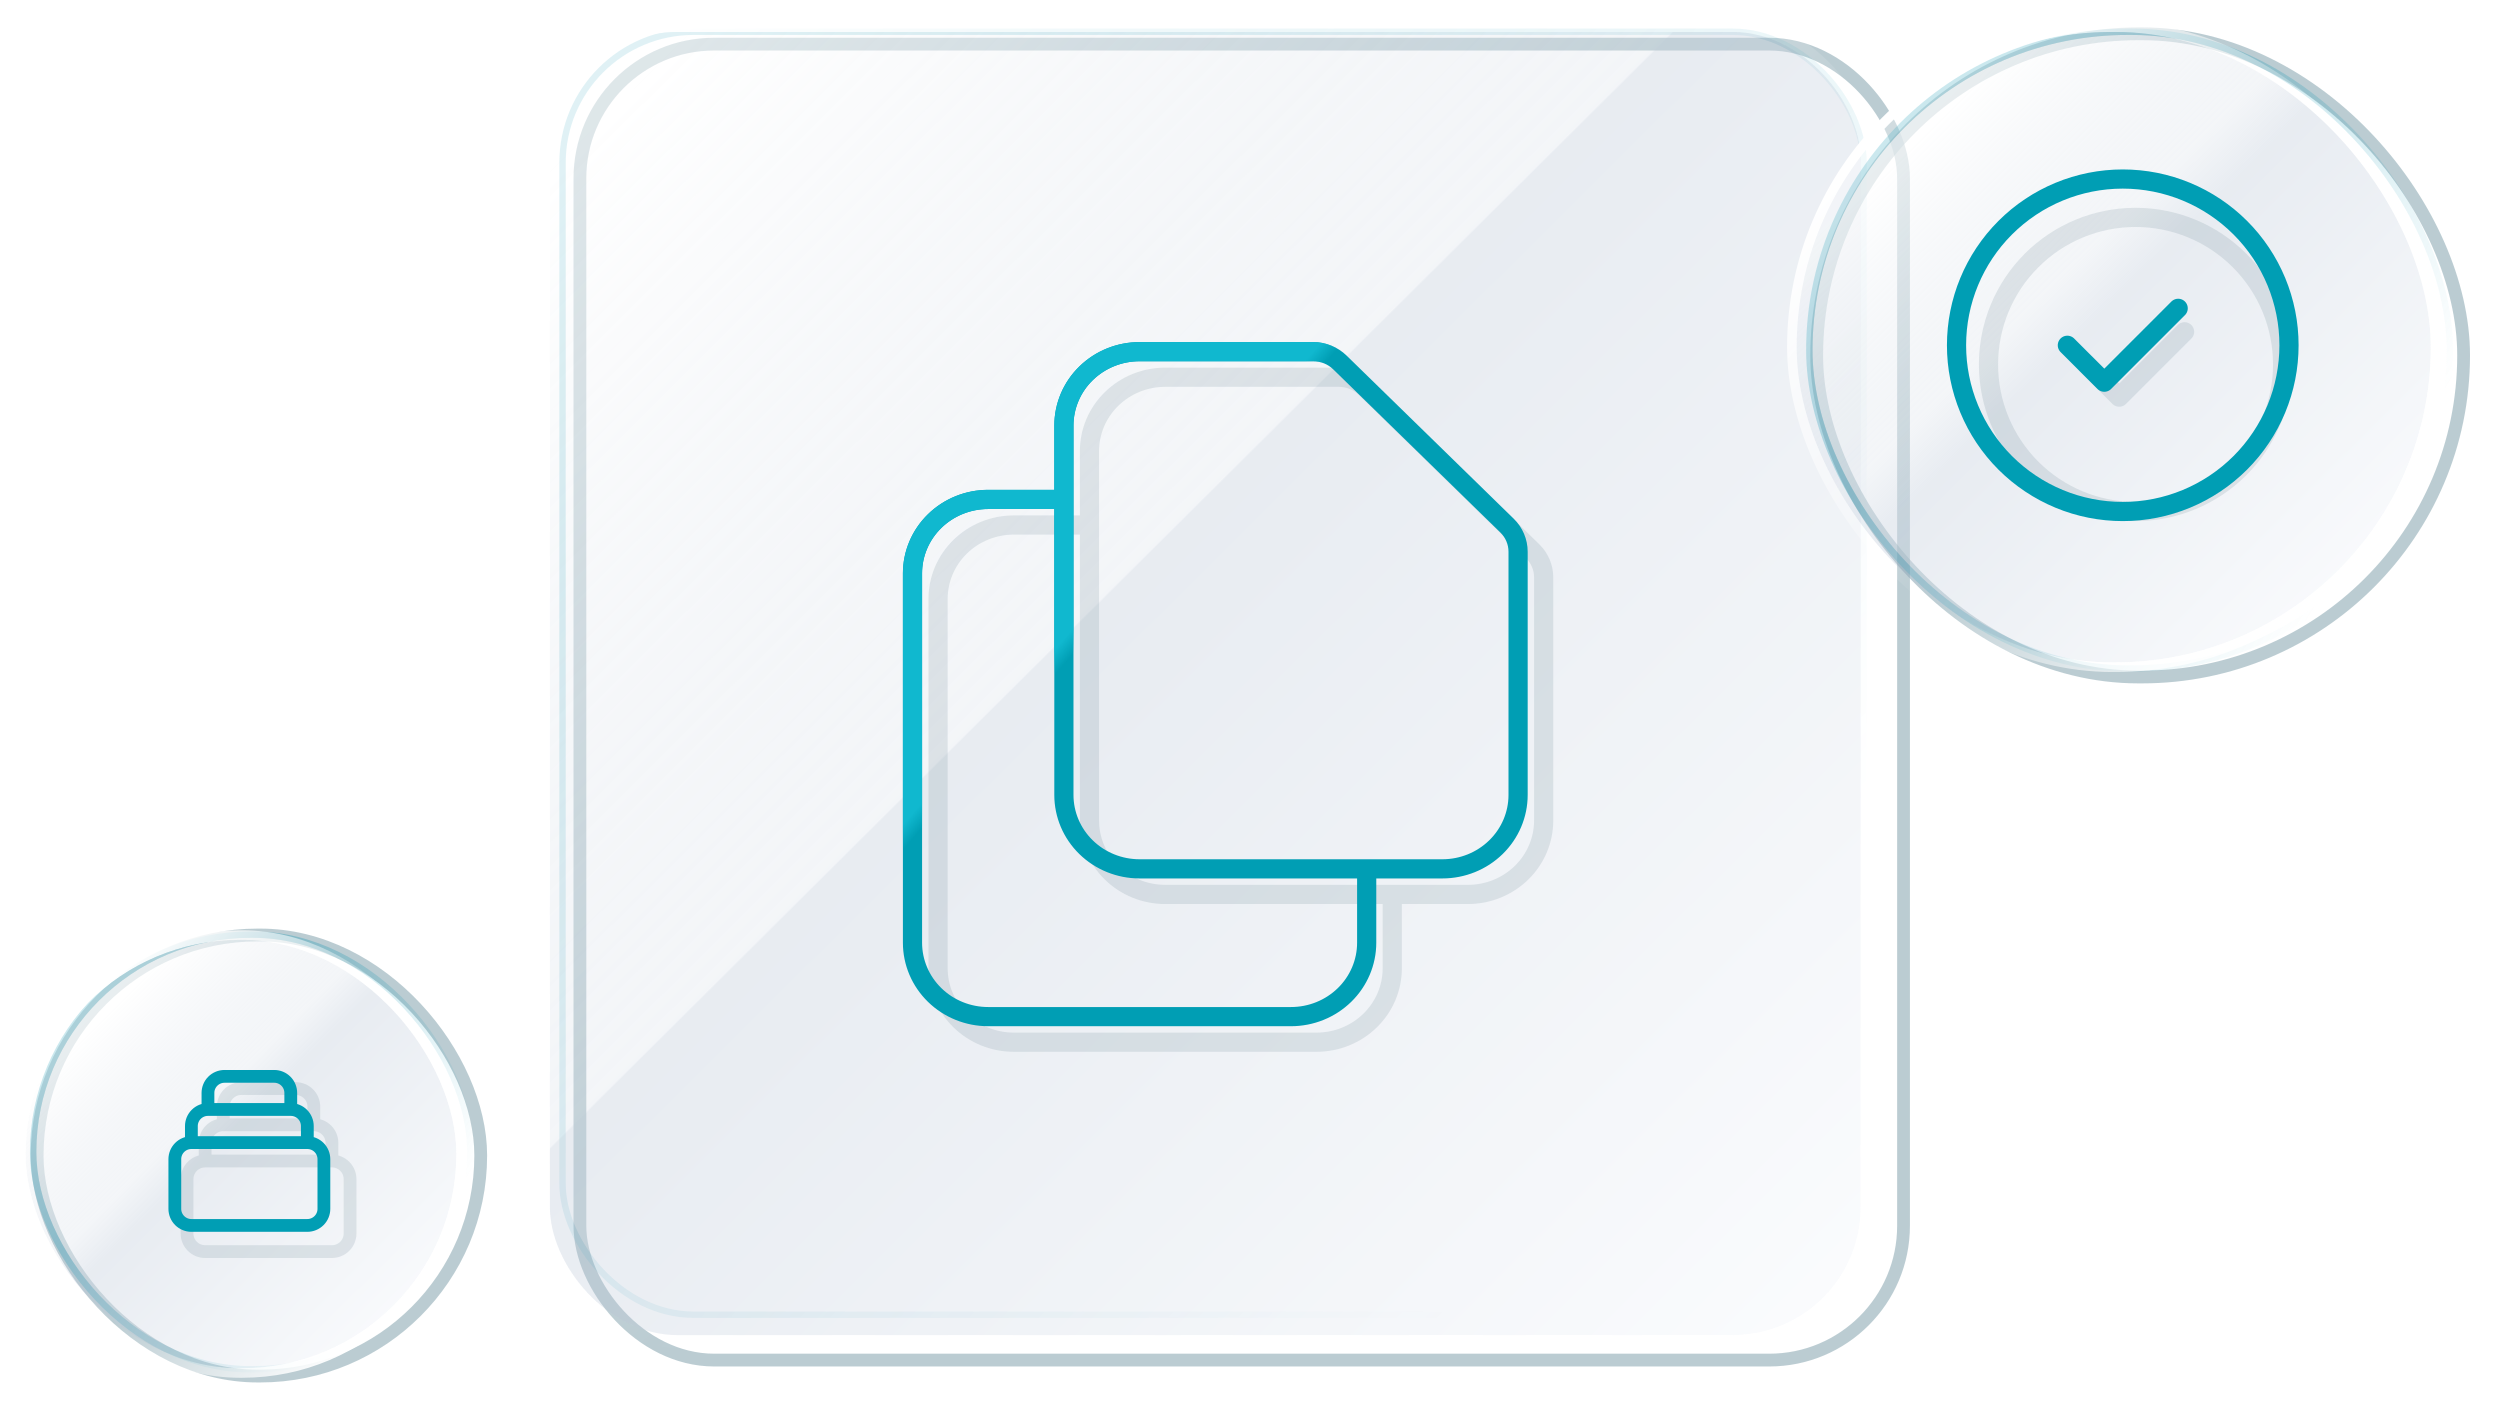 <?xml version="1.0" encoding="utf-8" standalone="no"?>
<!DOCTYPE svg PUBLIC "-//W3C//DTD SVG 1.1//EN" "http://www.w3.org/Graphics/SVG/1.1/DTD/svg11.dtd">
<svg width="391" height="221" viewBox="0 0 391 221" fill="none" xmlns="http://www.w3.org/2000/svg">
<g filter="url(#filter0_f_1418_5410)">
<rect x="5.807" y="146.233" width="69.378" height="68.983" rx="34.491" stroke="#799BA6" stroke-opacity="0.5" stroke-width="2"/>
</g>
<g opacity="0.5" filter="url(#filter1_f_1418_5410)">
<rect x="5.684" y="146.675" width="67.378" height="66.983" rx="33.491" fill="url(#paint0_linear_1418_5410)"/>
<rect x="5.184" y="146.175" width="68.378" height="67.983" rx="33.991" stroke="url(#paint1_linear_1418_5410)"/>
</g>
<g filter="url(#filter2_biii_1418_5410)">
<rect x="4" y="145" width="67.378" height="66.983" rx="33.491" fill="url(#paint2_linear_1418_5410)" fill-opacity="0.4"/>
<rect x="3.25" y="144.25" width="68.878" height="68.483" rx="34.241" stroke="url(#paint3_linear_1418_5410)" stroke-width="1.5"/>
</g>
<g filter="url(#filter3_f_1418_5410)">
<path d="M51.917 181.583H32.083M51.917 181.583C52.668 181.583 53.389 181.882 53.92 182.413C54.452 182.945 54.75 183.665 54.75 184.417V192.917C54.75 193.668 54.452 194.389 53.92 194.92C53.389 195.451 52.668 195.75 51.917 195.75H32.083C31.332 195.75 30.611 195.451 30.08 194.92C29.549 194.389 29.25 193.668 29.25 192.917V184.417C29.25 183.665 29.549 182.945 30.08 182.413C30.611 181.882 31.332 181.583 32.083 181.583M51.917 181.583V178.75C51.917 177.999 51.618 177.278 51.087 176.747C50.555 176.215 49.835 175.917 49.083 175.917M32.083 181.583V178.75C32.083 177.999 32.382 177.278 32.913 176.747C33.445 176.215 34.165 175.917 34.917 175.917M49.083 175.917V173.083C49.083 172.332 48.785 171.611 48.254 171.08C47.722 170.549 47.001 170.25 46.25 170.25H37.75C36.999 170.25 36.278 170.549 35.746 171.08C35.215 171.611 34.917 172.332 34.917 173.083V175.917M49.083 175.917H34.917" stroke="#416874" stroke-opacity="0.14" stroke-width="2" stroke-linecap="round" stroke-linejoin="round"/>
</g>
<path d="M48.067 178.705H29.933M48.067 178.705C48.754 178.705 49.413 178.978 49.898 179.463C50.384 179.949 50.657 180.608 50.657 181.295V189.067C50.657 189.754 50.384 190.413 49.898 190.898C49.413 191.384 48.754 191.657 48.067 191.657H29.933C29.246 191.657 28.587 191.384 28.102 190.898C27.616 190.413 27.343 189.754 27.343 189.067V181.295C27.343 180.608 27.616 179.949 28.102 179.463C28.587 178.978 29.246 178.705 29.933 178.705M48.067 178.705V176.114C48.067 175.427 47.794 174.768 47.308 174.283C46.822 173.797 46.163 173.524 45.476 173.524M29.933 178.705V176.114C29.933 175.427 30.206 174.768 30.692 174.283C31.178 173.797 31.837 173.524 32.524 173.524M45.476 173.524V170.933C45.476 170.246 45.203 169.587 44.717 169.102C44.232 168.616 43.573 168.343 42.886 168.343H35.114C34.427 168.343 33.768 168.616 33.282 169.102C32.797 169.587 32.524 170.246 32.524 170.933V173.524M45.476 173.524H32.524" stroke="#009EB4" stroke-width="2" stroke-linecap="round" stroke-linejoin="round"/>
<g filter="url(#filter4_f_1418_5410)">
<rect x="90.697" y="6.903" width="207.016" height="205.815" rx="21" stroke="#799BA6" stroke-opacity="0.5" stroke-width="2"/>
</g>
<g opacity="0.3" filter="url(#filter5_f_1418_5410)">
<rect x="88.479" y="5.465" width="202.485" height="199.656" rx="20" fill="url(#paint4_linear_1418_5410)"/>
<rect x="87.979" y="4.965" width="203.485" height="200.656" rx="20.5" stroke="url(#paint5_linear_1418_5410)"/>
</g>
<g filter="url(#filter6_biii_1418_5410)">
<rect x="86" y="3" width="205.016" height="203.815" rx="20" fill="url(#paint6_linear_1418_5410)" fill-opacity="0.4"/>
<rect x="85" y="2" width="207.016" height="205.815" rx="21" stroke="url(#paint7_linear_1418_5410)" stroke-width="2"/>
</g>
<g filter="url(#filter7_f_1418_5410)">
<path d="M170.393 82.111V128.333C170.393 131.398 171.64 134.337 173.861 136.504C176.081 138.671 179.092 139.889 182.232 139.889H217.75M170.393 82.111V70.556C170.393 67.491 171.64 64.552 173.861 62.385C176.081 60.218 179.092 59 182.232 59H209.38C210.95 59 212.455 59.609 213.565 60.693L239.694 86.196C240.804 87.279 241.428 88.749 241.429 90.281V128.333C241.429 131.398 240.181 134.337 237.961 136.504C235.741 138.671 232.729 139.889 229.589 139.889H217.75M170.393 82.111H158.554C155.414 82.111 152.402 83.329 150.182 85.496C147.962 87.663 146.714 90.602 146.714 93.667V151.444C146.714 154.509 147.962 157.448 150.182 159.615C152.402 161.783 155.414 163 158.554 163H205.911C209.051 163 212.062 161.783 214.282 159.615C216.503 157.448 217.75 154.509 217.75 151.444V139.889" stroke="#416874" stroke-opacity="0.14" stroke-width="3" stroke-linecap="round" stroke-linejoin="round"/>
</g>
<path d="M166.393 78.111V124.333C166.393 127.398 167.64 130.337 169.861 132.504C172.081 134.671 175.092 135.889 178.232 135.889H213.75M166.393 78.111V66.556C166.393 63.491 167.64 60.552 169.861 58.385C172.081 56.218 175.092 55 178.232 55H205.38C206.95 55 208.455 55.609 209.565 56.693L235.694 82.196C236.804 83.279 237.428 84.749 237.429 86.281V124.333C237.429 127.398 236.181 130.337 233.961 132.504C231.741 134.671 228.729 135.889 225.589 135.889H213.75M166.393 78.111H154.554C151.414 78.111 148.402 79.329 146.182 81.496C143.962 83.663 142.714 86.602 142.714 89.667V147.444C142.714 150.509 143.962 153.448 146.182 155.615C148.402 157.783 151.414 159 154.554 159H201.911C205.051 159 208.062 157.783 210.282 155.615C212.503 153.448 213.75 150.509 213.75 147.444V135.889" stroke="#009EB4" stroke-width="3" stroke-linecap="round" stroke-linejoin="round"/>
<path d="M166.393 78.111V124.333C166.393 127.398 167.64 130.337 169.861 132.504C172.081 134.671 175.092 135.889 178.232 135.889H213.75M166.393 78.111V66.556C166.393 63.491 167.64 60.552 169.861 58.385C172.081 56.218 175.092 55 178.232 55H205.38C206.95 55 208.455 55.609 209.565 56.693L235.694 82.196C236.804 83.279 237.428 84.749 237.429 86.281V124.333C237.429 127.398 236.181 130.337 233.961 132.504C231.741 134.671 228.729 135.889 225.589 135.889H213.75M166.393 78.111H154.554C151.414 78.111 148.402 79.329 146.182 81.496C143.962 83.663 142.714 86.602 142.714 89.667V147.444C142.714 150.509 143.962 153.448 146.182 155.615C148.402 157.783 151.414 159 154.554 159H201.911C205.051 159 208.062 157.783 210.282 155.615C212.503 153.448 213.75 150.509 213.75 147.444V135.889" stroke="url(#paint8_linear_1418_5410)" stroke-width="3" stroke-linecap="round" stroke-linejoin="round"/>
<g filter="url(#filter8_f_1418_5410)">
<rect x="284.132" y="5.287" width="101.177" height="100.595" rx="50.298" stroke="#799BA6" stroke-opacity="0.5" stroke-width="2"/>
</g>
<g opacity="0.5" filter="url(#filter9_f_1418_5410)">
<rect x="283.479" y="5.465" width="99.177" height="98.595" rx="49.298" fill="url(#paint9_linear_1418_5410)"/>
<rect x="282.979" y="4.965" width="100.177" height="99.595" rx="49.798" stroke="url(#paint10_linear_1418_5410)"/>
</g>
<g filter="url(#filter10_biii_1418_5410)">
<rect x="281" y="3" width="99.177" height="98.595" rx="49.298" fill="url(#paint11_linear_1418_5410)" fill-opacity="0.4"/>
<rect x="280.25" y="2.25" width="100.677" height="100.095" rx="50.048" stroke="url(#paint12_linear_1418_5410)" stroke-width="1.5"/>
</g>
<g filter="url(#filter11_f_1418_5410)">
<path d="M326.333 57L331.444 62.111L341.667 51.889M357 57C357 60.02 356.405 63.011 355.249 65.802C354.093 68.592 352.399 71.128 350.263 73.263C348.128 75.399 345.592 77.093 342.802 78.249C340.011 79.405 337.02 80 334 80C330.98 80 327.989 79.405 325.198 78.249C322.408 77.093 319.872 75.399 317.737 73.263C315.601 71.128 313.907 68.592 312.751 65.802C311.595 63.011 311 60.02 311 57C311 50.9 313.423 45.05 317.737 40.736C322.05 36.423 327.9 34 334 34C340.1 34 345.95 36.423 350.263 40.736C354.577 45.05 357 50.9 357 57Z" stroke="#416874" stroke-opacity="0.14" stroke-width="3" stroke-linecap="round" stroke-linejoin="round"/>
</g>
<path d="M323.333 54L329.111 59.778L340.667 48.222M358 54C358 57.414 357.327 60.795 356.021 63.95C354.714 67.104 352.799 69.971 350.385 72.385C347.97 74.799 345.104 76.714 341.95 78.021C338.795 79.328 335.414 80 332 80C328.586 80 325.205 79.328 322.05 78.021C318.896 76.714 316.03 74.799 313.615 72.385C311.201 69.971 309.286 67.104 307.979 63.95C306.673 60.795 306 57.414 306 54C306 47.104 308.739 40.491 313.615 35.615C318.491 30.739 325.104 28 332 28C338.896 28 345.509 30.739 350.385 35.615C355.261 40.491 358 47.104 358 54Z" stroke="#009EB4" stroke-width="3" stroke-linecap="round" stroke-linejoin="round"/>
<defs>
<filter id="filter0_f_1418_5410" x="0.807" y="141.233" width="79.377" height="78.983" filterUnits="userSpaceOnUse" color-interpolation-filters="sRGB">
<feFlood flood-opacity="0" result="BackgroundImageFix"/>
<feBlend mode="normal" in="SourceGraphic" in2="BackgroundImageFix" result="shape"/>
<feGaussianBlur stdDeviation="2" result="effect1_foregroundBlur_1418_5410"/>
</filter>
<filter id="filter1_f_1418_5410" x="3.684" y="144.675" width="71.377" height="70.983" filterUnits="userSpaceOnUse" color-interpolation-filters="sRGB">
<feFlood flood-opacity="0" result="BackgroundImageFix"/>
<feBlend mode="normal" in="SourceGraphic" in2="BackgroundImageFix" result="shape"/>
<feGaussianBlur stdDeviation="0.5" result="effect1_foregroundBlur_1418_5410"/>
</filter>
<filter id="filter2_biii_1418_5410" x="-1.5" y="139.5" width="78.377" height="77.983" filterUnits="userSpaceOnUse" color-interpolation-filters="sRGB">
<feFlood flood-opacity="0" result="BackgroundImageFix"/>
<feGaussianBlur in="BackgroundImage" stdDeviation="2"/>
<feComposite in2="SourceAlpha" operator="in" result="effect1_backgroundBlur_1418_5410"/>
<feBlend mode="normal" in="SourceGraphic" in2="effect1_backgroundBlur_1418_5410" result="shape"/>
<feColorMatrix in="SourceAlpha" type="matrix" values="0 0 0 0 0 0 0 0 0 0 0 0 0 0 0 0 0 0 127 0" result="hardAlpha"/>
<feOffset dx="-2" dy="-2"/>
<feGaussianBlur stdDeviation="8"/>
<feComposite in2="hardAlpha" operator="arithmetic" k2="-1" k3="1"/>
<feColorMatrix type="matrix" values="0 0 0 0 1 0 0 0 0 1 0 0 0 0 1 0 0 0 0.6 0"/>
<feBlend mode="normal" in2="shape" result="effect2_innerShadow_1418_5410"/>
<feColorMatrix in="SourceAlpha" type="matrix" values="0 0 0 0 0 0 0 0 0 0 0 0 0 0 0 0 0 0 127 0" result="hardAlpha"/>
<feOffset dy="2"/>
<feGaussianBlur stdDeviation="20"/>
<feComposite in2="hardAlpha" operator="arithmetic" k2="-1" k3="1"/>
<feColorMatrix type="matrix" values="0 0 0 0 1 0 0 0 0 1 0 0 0 0 1 0 0 0 0.2 0"/>
<feBlend mode="normal" in2="effect2_innerShadow_1418_5410" result="effect3_innerShadow_1418_5410"/>
<feColorMatrix in="SourceAlpha" type="matrix" values="0 0 0 0 0 0 0 0 0 0 0 0 0 0 0 0 0 0 127 0" result="hardAlpha"/>
<feOffset dx="2" dy="2"/>
<feGaussianBlur stdDeviation="3"/>
<feComposite in2="hardAlpha" operator="arithmetic" k2="-1" k3="1"/>
<feColorMatrix type="matrix" values="0 0 0 0 0.776 0 0 0 0 0.812 0 0 0 0 0.867 0 0 0 0.3 0"/>
<feBlend mode="normal" in2="effect3_innerShadow_1418_5410" result="effect4_innerShadow_1418_5410"/>
</filter>
<filter id="filter3_f_1418_5410" x="26.25" y="167.25" width="31.5" height="31.5" filterUnits="userSpaceOnUse" color-interpolation-filters="sRGB">
<feFlood flood-opacity="0" result="BackgroundImageFix"/>
<feBlend mode="normal" in="SourceGraphic" in2="BackgroundImageFix" result="shape"/>
<feGaussianBlur stdDeviation="1" result="effect1_foregroundBlur_1418_5410"/>
</filter>
<filter id="filter4_f_1418_5410" x="85.697" y="1.903" width="217.016" height="215.815" filterUnits="userSpaceOnUse" color-interpolation-filters="sRGB">
<feFlood flood-opacity="0" result="BackgroundImageFix"/>
<feBlend mode="normal" in="SourceGraphic" in2="BackgroundImageFix" result="shape"/>
<feGaussianBlur stdDeviation="2" result="effect1_foregroundBlur_1418_5410"/>
</filter>
<filter id="filter5_f_1418_5410" x="86.479" y="3.465" width="206.485" height="203.656" filterUnits="userSpaceOnUse" color-interpolation-filters="sRGB">
<feFlood flood-opacity="0" result="BackgroundImageFix"/>
<feBlend mode="normal" in="SourceGraphic" in2="BackgroundImageFix" result="shape"/>
<feGaussianBlur stdDeviation="0.5" result="effect1_foregroundBlur_1418_5410"/>
</filter>
<filter id="filter6_biii_1418_5410" x="80" y="-3" width="217.016" height="215.815" filterUnits="userSpaceOnUse" color-interpolation-filters="sRGB">
<feFlood flood-opacity="0" result="BackgroundImageFix"/>
<feGaussianBlur in="BackgroundImage" stdDeviation="2"/>
<feComposite in2="SourceAlpha" operator="in" result="effect1_backgroundBlur_1418_5410"/>
<feBlend mode="normal" in="SourceGraphic" in2="effect1_backgroundBlur_1418_5410" result="shape"/>
<feColorMatrix in="SourceAlpha" type="matrix" values="0 0 0 0 0 0 0 0 0 0 0 0 0 0 0 0 0 0 127 0" result="hardAlpha"/>
<feOffset dx="-2" dy="-2"/>
<feGaussianBlur stdDeviation="8"/>
<feComposite in2="hardAlpha" operator="arithmetic" k2="-1" k3="1"/>
<feColorMatrix type="matrix" values="0 0 0 0 1 0 0 0 0 1 0 0 0 0 1 0 0 0 0.6 0"/>
<feBlend mode="normal" in2="shape" result="effect2_innerShadow_1418_5410"/>
<feColorMatrix in="SourceAlpha" type="matrix" values="0 0 0 0 0 0 0 0 0 0 0 0 0 0 0 0 0 0 127 0" result="hardAlpha"/>
<feOffset dy="2"/>
<feGaussianBlur stdDeviation="20"/>
<feComposite in2="hardAlpha" operator="arithmetic" k2="-1" k3="1"/>
<feColorMatrix type="matrix" values="0 0 0 0 1 0 0 0 0 1 0 0 0 0 1 0 0 0 0.2 0"/>
<feBlend mode="normal" in2="effect2_innerShadow_1418_5410" result="effect3_innerShadow_1418_5410"/>
<feColorMatrix in="SourceAlpha" type="matrix" values="0 0 0 0 0 0 0 0 0 0 0 0 0 0 0 0 0 0 127 0" result="hardAlpha"/>
<feOffset dx="2" dy="2"/>
<feGaussianBlur stdDeviation="3"/>
<feComposite in2="hardAlpha" operator="arithmetic" k2="-1" k3="1"/>
<feColorMatrix type="matrix" values="0 0 0 0 0.776 0 0 0 0 0.812 0 0 0 0 0.867 0 0 0 0.3 0"/>
<feBlend mode="normal" in2="effect3_innerShadow_1418_5410" result="effect4_innerShadow_1418_5410"/>
</filter>
<filter id="filter7_f_1418_5410" x="143.214" y="55.5" width="101.714" height="111" filterUnits="userSpaceOnUse" color-interpolation-filters="sRGB">
<feFlood flood-opacity="0" result="BackgroundImageFix"/>
<feBlend mode="normal" in="SourceGraphic" in2="BackgroundImageFix" result="shape"/>
<feGaussianBlur stdDeviation="1" result="effect1_foregroundBlur_1418_5410"/>
</filter>
<filter id="filter8_f_1418_5410" x="279.132" y="0.286" width="111.177" height="110.595" filterUnits="userSpaceOnUse" color-interpolation-filters="sRGB">
<feFlood flood-opacity="0" result="BackgroundImageFix"/>
<feBlend mode="normal" in="SourceGraphic" in2="BackgroundImageFix" result="shape"/>
<feGaussianBlur stdDeviation="2" result="effect1_foregroundBlur_1418_5410"/>
</filter>
<filter id="filter9_f_1418_5410" x="281.479" y="3.465" width="103.177" height="102.595" filterUnits="userSpaceOnUse" color-interpolation-filters="sRGB">
<feFlood flood-opacity="0" result="BackgroundImageFix"/>
<feBlend mode="normal" in="SourceGraphic" in2="BackgroundImageFix" result="shape"/>
<feGaussianBlur stdDeviation="0.5" result="effect1_foregroundBlur_1418_5410"/>
</filter>
<filter id="filter10_biii_1418_5410" x="275.5" y="-2.5" width="110.177" height="109.595" filterUnits="userSpaceOnUse" color-interpolation-filters="sRGB">
<feFlood flood-opacity="0" result="BackgroundImageFix"/>
<feGaussianBlur in="BackgroundImage" stdDeviation="2"/>
<feComposite in2="SourceAlpha" operator="in" result="effect1_backgroundBlur_1418_5410"/>
<feBlend mode="normal" in="SourceGraphic" in2="effect1_backgroundBlur_1418_5410" result="shape"/>
<feColorMatrix in="SourceAlpha" type="matrix" values="0 0 0 0 0 0 0 0 0 0 0 0 0 0 0 0 0 0 127 0" result="hardAlpha"/>
<feOffset dx="-2" dy="-2"/>
<feGaussianBlur stdDeviation="8"/>
<feComposite in2="hardAlpha" operator="arithmetic" k2="-1" k3="1"/>
<feColorMatrix type="matrix" values="0 0 0 0 1 0 0 0 0 1 0 0 0 0 1 0 0 0 0.6 0"/>
<feBlend mode="normal" in2="shape" result="effect2_innerShadow_1418_5410"/>
<feColorMatrix in="SourceAlpha" type="matrix" values="0 0 0 0 0 0 0 0 0 0 0 0 0 0 0 0 0 0 127 0" result="hardAlpha"/>
<feOffset dy="2"/>
<feGaussianBlur stdDeviation="20"/>
<feComposite in2="hardAlpha" operator="arithmetic" k2="-1" k3="1"/>
<feColorMatrix type="matrix" values="0 0 0 0 1 0 0 0 0 1 0 0 0 0 1 0 0 0 0.2 0"/>
<feBlend mode="normal" in2="effect2_innerShadow_1418_5410" result="effect3_innerShadow_1418_5410"/>
<feColorMatrix in="SourceAlpha" type="matrix" values="0 0 0 0 0 0 0 0 0 0 0 0 0 0 0 0 0 0 127 0" result="hardAlpha"/>
<feOffset dx="2" dy="2"/>
<feGaussianBlur stdDeviation="3"/>
<feComposite in2="hardAlpha" operator="arithmetic" k2="-1" k3="1"/>
<feColorMatrix type="matrix" values="0 0 0 0 0.776 0 0 0 0 0.812 0 0 0 0 0.867 0 0 0 0.3 0"/>
<feBlend mode="normal" in2="effect3_innerShadow_1418_5410" result="effect4_innerShadow_1418_5410"/>
</filter>
<filter id="filter11_f_1418_5410" x="307.5" y="30.5" width="53" height="53" filterUnits="userSpaceOnUse" color-interpolation-filters="sRGB">
<feFlood flood-opacity="0" result="BackgroundImageFix"/>
<feBlend mode="normal" in="SourceGraphic" in2="BackgroundImageFix" result="shape"/>
<feGaussianBlur stdDeviation="1" result="effect1_foregroundBlur_1418_5410"/>
</filter>
<linearGradient id="paint0_linear_1418_5410" x1="17.475" y1="155.885" x2="61.286" y2="201.076" gradientUnits="userSpaceOnUse">
<stop stop-color="white"/>
<stop offset="1" stop-color="white" stop-opacity="0"/>
</linearGradient>
<linearGradient id="paint1_linear_1418_5410" x1="20.563" y1="175.98" x2="62.824" y2="201.317" gradientUnits="userSpaceOnUse">
<stop offset="0.094" stop-color="#008FAE" stop-opacity="0.6"/>
<stop offset="1" stop-color="#008FAE" stop-opacity="0"/>
</linearGradient>
<linearGradient id="paint2_linear_1418_5410" x1="7.743" y1="148.386" x2="68.827" y2="209.83" gradientUnits="userSpaceOnUse">
<stop offset="0.138" stop-color="white" stop-opacity="0.8"/>
<stop offset="0.385" stop-color="#B7C4D4" stop-opacity="0.4"/>
<stop offset="0.448" stop-color="#B7C4D5" stop-opacity="0.8"/>
<stop offset="0.924" stop-color="#F0F4FA" stop-opacity="0.8"/>
</linearGradient>
<linearGradient id="paint3_linear_1418_5410" x1="14.107" y1="154.21" x2="63.528" y2="200.271" gradientUnits="userSpaceOnUse">
<stop stop-color="white"/>
<stop offset="0.552" stop-color="white" stop-opacity="0"/>
<stop offset="1" stop-color="white"/>
</linearGradient>
<linearGradient id="paint4_linear_1418_5410" x1="123.914" y1="32.918" x2="254.463" y2="168.69" gradientUnits="userSpaceOnUse">
<stop stop-color="white"/>
<stop offset="1" stop-color="white" stop-opacity="0"/>
</linearGradient>
<linearGradient id="paint5_linear_1418_5410" x1="109.571" y1="39.573" x2="258.78" y2="169.762" gradientUnits="userSpaceOnUse">
<stop offset="0.094" stop-color="#008FAE" stop-opacity="0.6"/>
<stop offset="1" stop-color="#008FAE" stop-opacity="0"/>
</linearGradient>
<linearGradient id="paint6_linear_1418_5410" x1="97.39" y1="13.304" x2="283.254" y2="200.264" gradientUnits="userSpaceOnUse">
<stop stop-color="white" stop-opacity="0.8"/>
<stop offset="0.411" stop-color="#B7C4D4" stop-opacity="0.4"/>
<stop offset="0.412" stop-color="#B7C4D5" stop-opacity="0.8"/>
<stop offset="1" stop-color="#F0F4FA" stop-opacity="0.8"/>
</linearGradient>
<linearGradient id="paint7_linear_1418_5410" x1="96.331" y1="8.751" x2="281.987" y2="200.46" gradientUnits="userSpaceOnUse">
<stop stop-color="white"/>
<stop offset="0.552" stop-color="white" stop-opacity="0"/>
<stop offset="1" stop-color="white"/>
</linearGradient>
<linearGradient id="paint8_linear_1418_5410" x1="152.261" y1="79.44" x2="215.95" y2="134.672" gradientUnits="userSpaceOnUse">
<stop offset="0.286" stop-color="#10B8CF"/>
<stop offset="0.317" stop-color="#10B8CF" stop-opacity="0"/>
</linearGradient>
<linearGradient id="paint9_linear_1418_5410" x1="300.835" y1="19.022" x2="365.322" y2="85.542" gradientUnits="userSpaceOnUse">
<stop stop-color="white"/>
<stop offset="1" stop-color="white" stop-opacity="0"/>
</linearGradient>
<linearGradient id="paint10_linear_1418_5410" x1="305.38" y1="48.6" x2="367.586" y2="85.895" gradientUnits="userSpaceOnUse">
<stop offset="0.094" stop-color="#008FAE" stop-opacity="0.6"/>
<stop offset="1" stop-color="#008FAE" stop-opacity="0"/>
</linearGradient>
<linearGradient id="paint11_linear_1418_5410" x1="286.51" y1="7.985" x2="376.422" y2="98.427" gradientUnits="userSpaceOnUse">
<stop offset="0.138" stop-color="white" stop-opacity="0.8"/>
<stop offset="0.385" stop-color="#B7C4D4" stop-opacity="0.4"/>
<stop offset="0.448" stop-color="#B7C4D5" stop-opacity="0.8"/>
<stop offset="0.924" stop-color="#F0F4FA" stop-opacity="0.8"/>
</linearGradient>
<linearGradient id="paint12_linear_1418_5410" x1="295.876" y1="16.557" x2="368.622" y2="84.357" gradientUnits="userSpaceOnUse">
<stop stop-color="white"/>
<stop offset="0.552" stop-color="white" stop-opacity="0"/>
<stop offset="1" stop-color="white"/>
</linearGradient>
</defs>
</svg>
